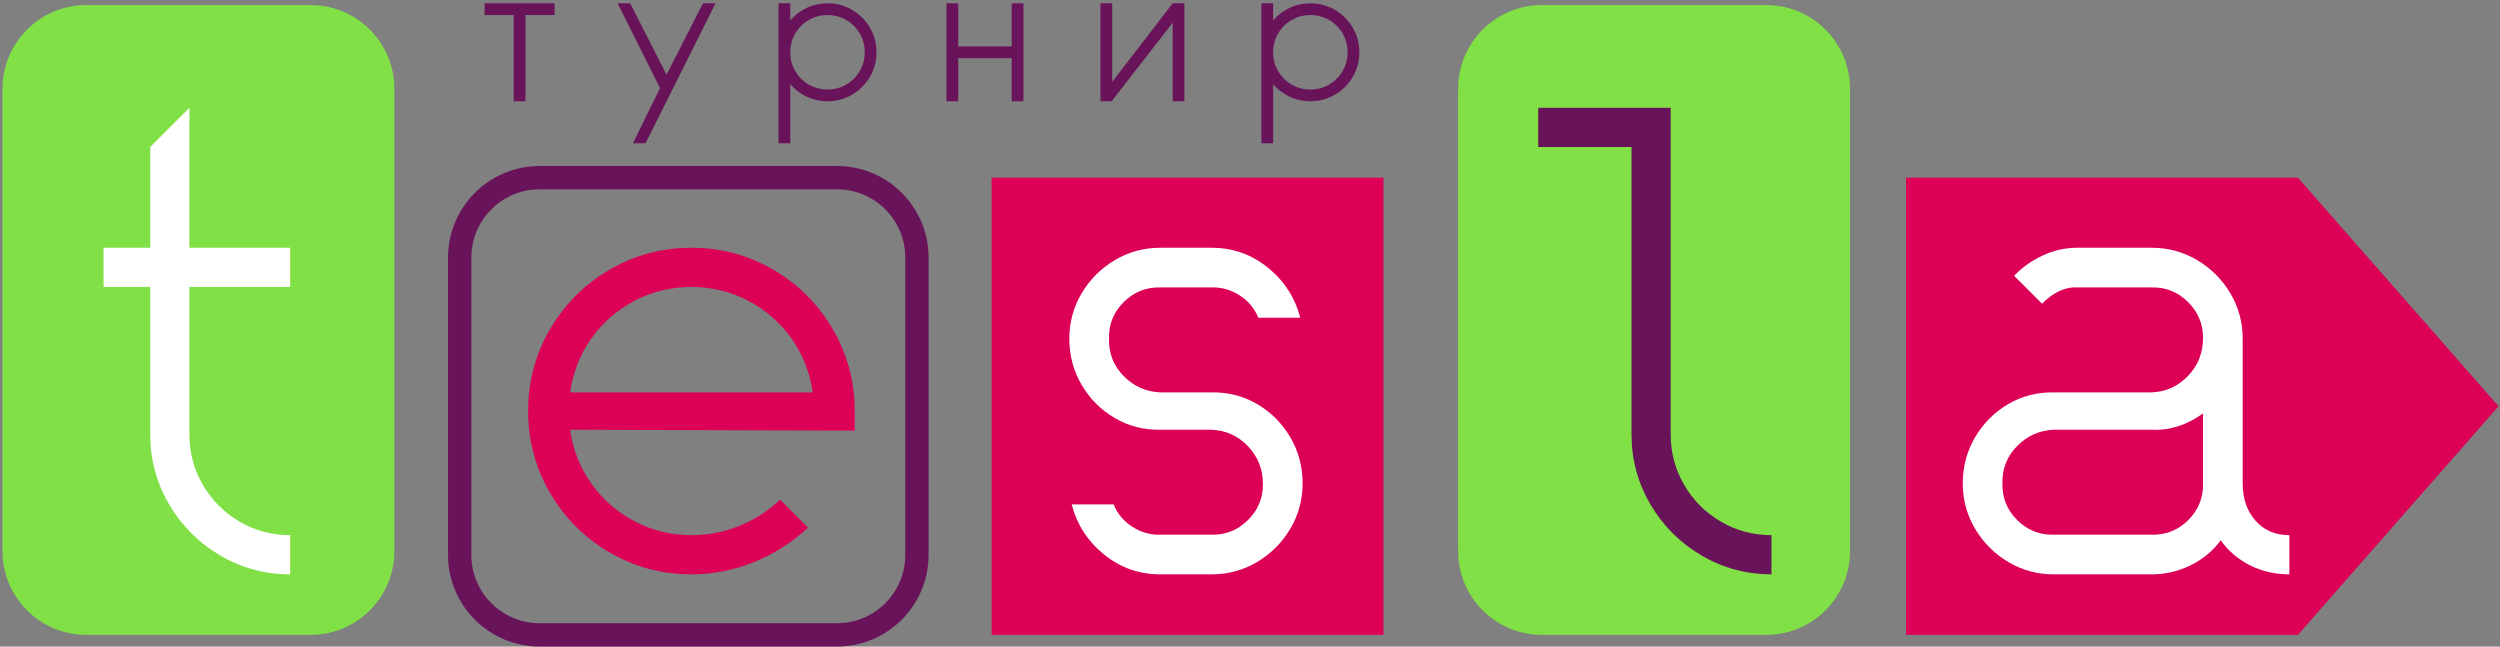 <svg clip-rule="evenodd" fill-rule="evenodd" stroke-linejoin="round" stroke-miterlimit="2" viewBox="0 0 665 172" xmlns="http://www.w3.org/2000/svg"><rect x="0" y="0" width="665" height="172" fill="#808080" stroke="none"/><path d="m616.815 356.659h-59.664c-12.311 0-22.291-9.98-22.291-22.291v-122.957c0-12.309 9.98-22.29 22.291-22.29h59.664c12.311 0 22.29 9.981 22.29 22.29v122.957c0 12.311-9.979 22.291-22.29 22.291" fill="#80e045" fill-rule="nonzero" transform="translate(-147 -187.78)"/><path d="m229.617 356.659h-59.664c-12.311 0-22.29-9.98-22.29-22.291v-122.957c0-12.309 9.979-22.29 22.29-22.29h59.664c12.311 0 22.292 9.981 22.292 22.29v122.957c0 12.311-9.981 22.291-22.292 22.291" fill="#80e045" fill-rule="nonzero" transform="translate(-147 -187.78)"/><path d="m290.523 192.224c-10.001 0-18.139 8.137-18.139 18.137v79.139c0 10.001 8.138 18.138 18.139 18.138h79.139c10.001 0 18.137-8.137 18.137-18.138v-79.139c0-10-8.136-18.137-18.137-18.137zm79.139 121.62h-79.139c-13.423 0-24.344-10.921-24.344-24.344v-79.139c0-13.421 10.921-24.342 24.344-24.342h79.139c13.421 0 24.342 10.921 24.342 24.342v79.139c0 13.423-10.921 24.344-24.342 24.344" fill="#69145a" fill-rule="nonzero" transform="translate(-147 -141.862)"/><path d="m263.758 47.259h104.246v121.62h-104.246z" fill="#dd0057"/><g fill-rule="nonzero"><path d="m758.244 310.741h-104.246v-121.62h104.246c17.787 20.27 35.576 40.541 53.363 60.81-17.787 20.27-35.576 40.541-53.363 60.81" fill="#dd0057" transform="translate(-147 -141.862)"/><path d="m197.384 252.879v39.216c0 4.882 1.197 9.368 3.597 13.464 2.399 4.096 5.647 7.344 9.744 9.743 4.095 2.4 8.581 3.598 13.465 3.598v10.425c-6.703 0-12.908-1.675-18.616-5.026s-10.238-7.881-13.59-13.589c-3.351-5.709-5.025-11.914-5.025-18.615v-39.216h-12.41v-10.425h12.41v-26.806l10.425-10.424v37.23h26.806v10.425z" fill="#fff" transform="translate(-147 -176.549)"/><path d="m683.553 277.638c2.687 2.691 5.934 3.994 9.742 3.909h26.061c3.804.085 7.051-1.218 9.741-3.909 2.688-2.687 3.991-5.935 3.91-9.742v-18.615c-4.387 3.146-8.936 4.593-13.651 4.343h-26.061c-3.808.168-7.055 1.614-9.742 4.344-2.691 2.731-3.994 6.041-3.91 9.928-.084 3.807 1.219 7.055 3.91 9.742m6.825-70.365c2.935-1.366 5.976-2.048 9.122-2.048h19.856c4.385 0 8.418 1.098 12.1 3.289 3.68 2.192 6.618 5.131 8.81 8.811 2.192 3.682 3.29 7.715 3.29 12.099v38.472c0 4.056 1.137 7.365 3.413 9.928 2.275 2.567 5.274 3.847 8.997 3.847v10.425c-3.807 0-7.303-.807-10.488-2.42s-5.769-3.826-7.756-6.638c-2.069 2.812-4.737 5.025-8.005 6.638s-6.722 2.42-10.361 2.42h-26.061c-4.387 0-8.421-1.095-12.1-3.289-3.682-2.191-6.62-5.129-8.811-8.811-2.195-3.68-3.289-7.713-3.289-12.1 0-4.466 1.094-8.563 3.289-12.286 2.191-3.723 5.129-6.658 8.811-8.811 3.679-2.15 7.713-3.184 12.1-3.103h26.061c3.804-.164 7.032-1.632 9.679-4.404 2.647-2.773 3.972-6.145 3.972-10.116 0-3.723-1.345-6.906-4.033-9.556-2.689-2.647-5.895-3.927-9.618-3.847h-19.856c-1.656-.08-3.29.27-4.903 1.055-1.613.788-3.083 1.884-4.405 3.289l-7.446-7.446c2.149-2.233 4.695-4.034 7.632-5.398" fill="#fff" transform="translate(-147 -139.32)"/><path d="m434.73 217.324c2.191-3.681 5.129-6.618 8.811-8.811 3.679-2.191 7.713-3.289 12.1-3.289h13.651c5.626 0 10.609 1.759 14.953 5.274 4.344 3.517 7.218 7.964 8.626 13.341h-11.169c-.993-2.482-2.649-4.467-4.964-5.956-2.318-1.49-4.8-2.191-7.446-2.11h-13.651c-3.808-.081-7.055 1.221-9.742 3.909-2.691 2.689-3.994 5.938-3.909 9.742-.085 3.891 1.218 7.198 3.909 9.928 2.687 2.73 5.934 4.179 9.742 4.344h13.651c4.385-.081 8.418.953 12.1 3.102 3.68 2.152 6.618 5.088 8.81 8.811s3.29 7.819 3.29 12.286c0 4.386-1.098 8.42-3.29 12.1-2.192 3.683-5.13 6.62-8.81 8.812-3.682 2.193-7.715 3.288-12.1 3.288h-13.651c-5.628 0-10.611-1.757-14.954-5.274-4.344-3.516-7.221-7.962-8.626-13.341h11.17c.991 2.482 2.645 4.468 4.964 5.957 2.314 1.489 4.796 2.193 7.446 2.11h13.651c3.723.083 6.929-1.199 9.618-3.847 2.688-2.646 4.033-5.833 4.033-9.556 0-3.972-1.325-7.342-3.972-10.115-2.647-2.771-5.875-4.238-9.679-4.405h-13.651c-4.387.083-8.421-.951-12.1-3.103-3.682-2.149-6.62-5.088-8.811-8.811-2.194-3.723-3.289-7.818-3.289-12.286 0-4.385 1.095-8.418 3.289-12.1" fill="#fff" transform="translate(-147 -139.319)"/><path d="m363.185 243.696c-.745-5.294-2.628-10.071-5.647-14.334-3.021-4.259-6.868-7.611-11.542-10.052-4.675-2.439-9.701-3.661-15.078-3.661-5.379 0-10.406 1.222-15.078 3.661-4.675 2.441-8.524 5.793-11.542 10.052-3.022 4.263-4.902 9.04-5.646 14.334zm-69.87-16.816c3.888-6.659 9.163-11.934 15.823-15.823 6.658-3.888 13.919-5.833 21.78-5.833 7.859 0 15.119 1.945 21.78 5.833 6.659 3.889 11.933 9.164 15.823 15.823 3.888 6.66 5.833 13.92 5.833 21.78v5.212l-75.702-.248c.744 5.296 2.624 10.073 5.646 14.334 3.018 4.261 6.867 7.613 11.542 10.052 4.672 2.441 9.699 3.661 15.078 3.661 4.468 0 8.728-.825 12.782-2.482 4.052-1.653 7.653-3.972 10.797-6.95l7.446 7.446c-4.219 3.891-8.997 6.93-14.333 9.122-5.337 2.193-10.901 3.288-16.692 3.288-7.861 0-15.122-1.942-21.78-5.832-6.66-3.889-11.935-9.163-15.823-15.823-3.891-6.658-5.833-13.92-5.833-21.78s1.942-15.12 5.833-21.78" fill="#dd0057" transform="translate(-147 -139.319)"/><path d="m595.007 305.561c2.398 4.096 5.646 7.344 9.743 9.743 4.094 2.4 8.581 3.598 13.464 3.598v10.424c-6.702 0-12.907-1.674-18.616-5.025-5.707-3.352-10.238-7.881-13.589-13.59-3.351-5.707-5.026-11.912-5.026-18.615v-76.446h-24.82v-10.425h35.246v86.871c0 4.883 1.196 9.369 3.598 13.465" fill="#69145a" transform="translate(-147 -176.551)"/><path d="m294.518 334.191h-7.744v22.932h-3.127v-22.932h-7.744v-3.129h18.615z" fill="#69145a" transform="translate(-147 -330.185)"/><path d="m337.333 319.892-18.615 37.231h-3.351l7.186-14.668-11.281-22.563h3.351l9.68 18.988 9.68-18.988z" fill="#69145a" transform="translate(-147 -319.015)"/><path d="m372.105 341.505c1.514-.882 2.713-2.079 3.594-3.593.88-1.513 1.322-3.177 1.322-4.989 0-1.811-.442-3.475-1.322-4.989-.881-1.513-2.08-2.712-3.594-3.593-1.514-.88-3.177-1.321-4.989-1.321-1.811 0-3.475.441-4.988 1.321-1.515.881-2.713 2.08-3.594 3.593-.881 1.514-1.321 3.178-1.321 4.989 0 1.812.44 3.476 1.321 4.989.881 1.514 2.079 2.711 3.594 3.593 1.513.881 3.177 1.321 4.988 1.321 1.812 0 3.475-.44 4.989-1.321m1.545-19.863c1.998 1.168 3.58 2.75 4.747 4.747 1.168 1.999 1.75 4.177 1.75 6.534 0 2.358-.582 4.536-1.75 6.535-1.167 1.997-2.749 3.579-4.747 4.746-1.997 1.166-4.176 1.75-6.534 1.75-1.961 0-3.796-.402-5.51-1.21-1.713-.806-3.177-1.918-4.393-3.332v15.711h-3.128v-37.231h3.128v4.542c1.216-1.414 2.68-2.525 4.393-3.33 1.714-.808 3.549-1.212 5.51-1.212 2.358 0 4.537.585 6.534 1.75" fill="#69145a" transform="translate(-147 -319.015)"/><path d="m419.239 331.061v26.062h-3.127v-11.467h-14.222v11.467h-3.127v-26.062h3.127v11.467h14.222v-11.467z" fill="#69145a" transform="translate(-147 -330.184)"/><path d="m462.055 331.061v26.062h-3.128v-20.886l-16.083 20.701v.185h-3.128v-26.062h3.128v20.887l16.083-20.887z" fill="#69145a" transform="translate(-147 -330.184)"/><path d="m500.549 341.505c1.514-.882 2.713-2.079 3.594-3.593.88-1.513 1.322-3.177 1.322-4.989 0-1.811-.442-3.475-1.322-4.989-.881-1.513-2.08-2.712-3.594-3.593-1.514-.88-3.177-1.321-4.989-1.321-1.81 0-3.475.441-4.987 1.321-1.516.881-2.713 2.08-3.594 3.593-.882 1.514-1.322 3.178-1.322 4.989 0 1.812.44 3.476 1.322 4.989.881 1.514 2.078 2.711 3.594 3.593 1.512.881 3.177 1.321 4.987 1.321 1.812 0 3.475-.44 4.989-1.321m1.545-19.863c1.998 1.168 3.581 2.75 4.747 4.747 1.168 1.999 1.75 4.177 1.75 6.534 0 2.358-.582 4.536-1.75 6.535-1.166 1.997-2.749 3.579-4.747 4.746-1.997 1.166-4.176 1.75-6.534 1.75-1.961 0-3.796-.402-5.51-1.21-1.713-.806-3.177-1.918-4.393-3.332v15.711h-3.127v-37.231h3.127v4.542c1.216-1.414 2.68-2.525 4.393-3.33 1.714-.808 3.549-1.212 5.51-1.212 2.358 0 4.537.585 6.534 1.75" fill="#69145a" transform="translate(-147 -319.015)"/></g></svg>
